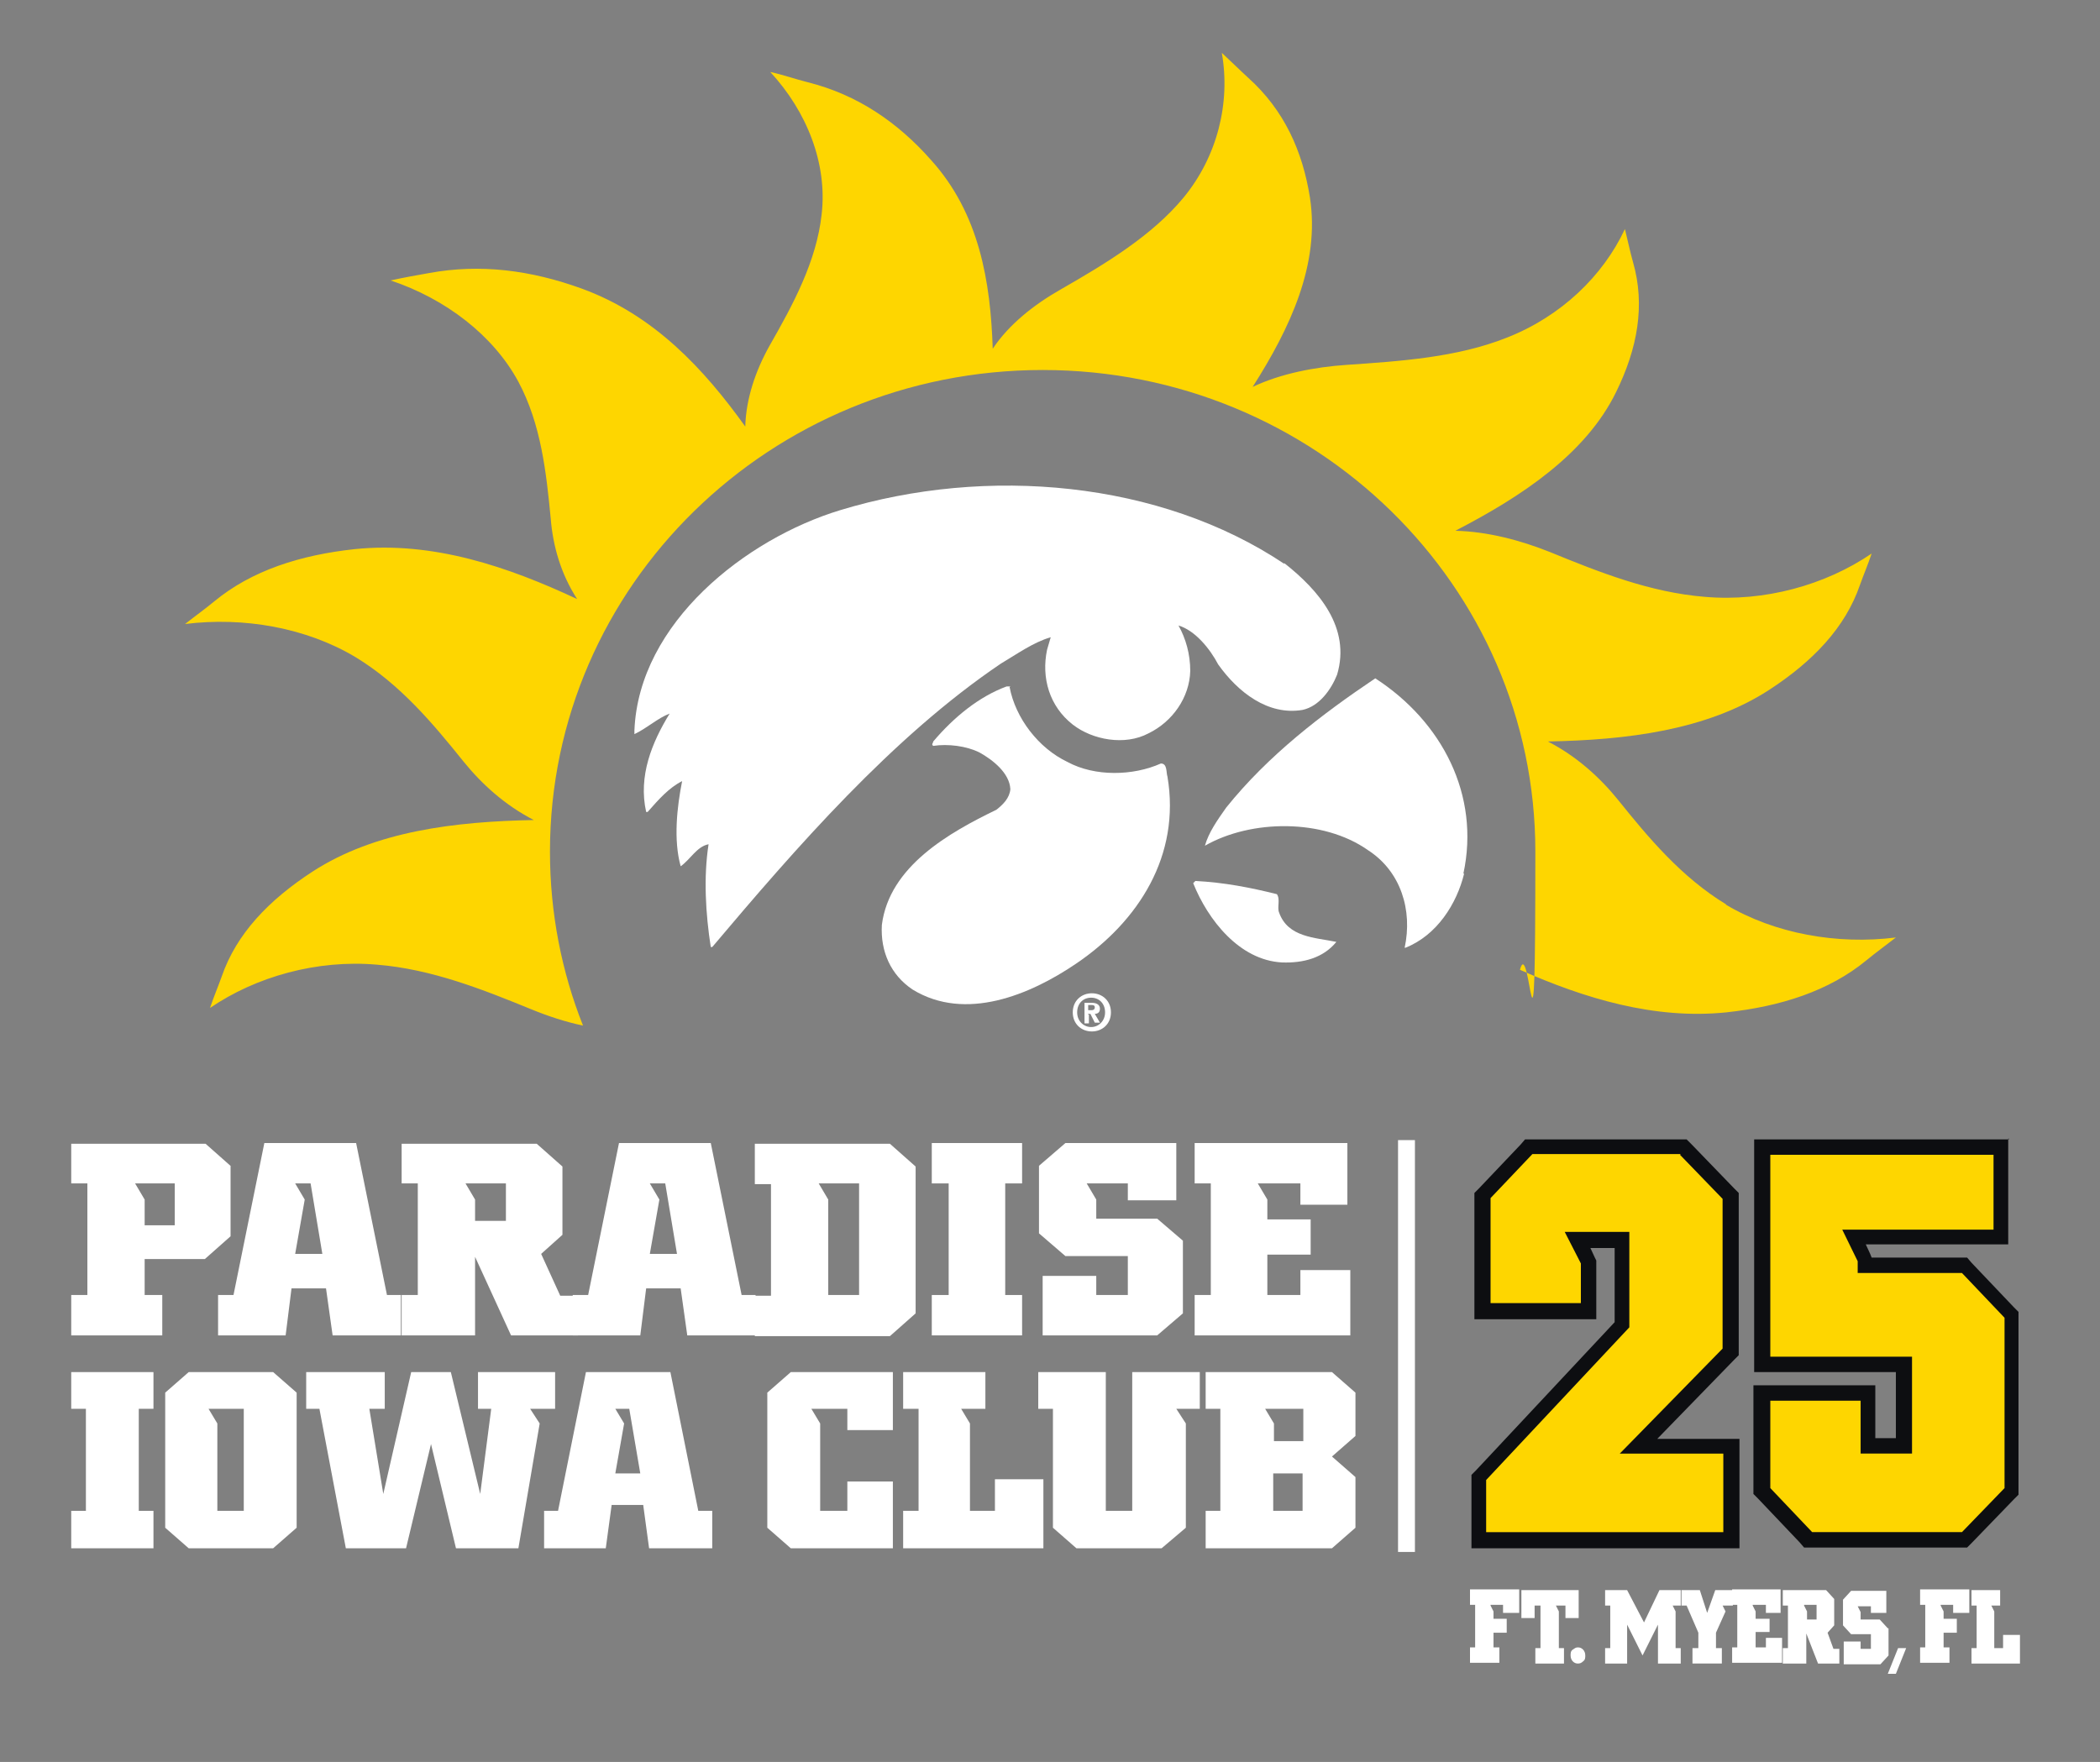 <?xml version="1.0" encoding="UTF-8"?>
<svg xmlns="http://www.w3.org/2000/svg" version="1.1" viewBox="0 0 286 240">
  <rect x="0" y="0" width="286" height="240" fill="#808080" stroke="none"/>
  <defs>
    <style>
      .cls-1 {
        fill-rule: evenodd;
      }

      .cls-1, .cls-2 {
        fill: #fff;
      }

      .cls-3 {
        fill: #fed600;
      }

      .cls-4 {
        fill: #0d0e11;
      }
    </style>
  </defs>
  <!-- Generator: Adobe Illustrator 28.6.0, SVG Export Plug-In . SVG Version: 1.2.0 Build 709)  -->
  <g>
    <g id="Layer_1">
      <g id="Layer_1-2" data-name="Layer_1">
        <path class="cls-3" d="M235.1,123.2c-6.1-3.7-10.6-9.1-14.7-14.2-2.5-3.1-5.7-6-9.6-8,10.7-.2,21.6-1.5,30.1-7,6-3.9,10.4-8.5,12.4-14.3.5-1.4,1.1-2.8,1.6-4.3-6.3,4.3-14.6,6.6-22.7,5.9-7.5-.6-14.5-3.4-21.1-6.1-4-1.6-8.5-2.8-12.9-2.9,9.1-4.7,17.8-10.5,21.9-18.9,2.9-5.9,4-11.8,2.3-17.7-.4-1.4-.7-2.9-1.1-4.5-3,6.4-8.7,11.9-16.1,14.8-6.8,2.7-14.5,3.2-21.8,3.7-4.4.3-9,1.2-12.8,3,5.1-8,9.2-16.7,7.8-25.8-1-6.3-3.5-11.9-8.4-16.3-1.2-1.1-2.3-2.2-3.6-3.4,1.2,6.8-.6,14.1-5.2,19.7-4.3,5.2-10.6,9-16.7,12.5-3.7,2.1-7.1,4.8-9.3,8.1-.3-9.1-1.8-18.4-8.4-25.7-4.5-5.1-10-8.9-16.8-10.6-1.6-.4-3.3-1-5.1-1.4,5,5.4,7.8,12.5,7,19.4-.7,6.4-3.9,12.3-7.1,17.9-1.9,3.4-3.2,7.2-3.3,11-5.6-7.8-12.4-15.2-22.3-18.8-6.9-2.5-13.8-3.4-20.8-2.1-1.7.3-3.4.6-5.2,1,7.5,2.5,14,7.5,17.4,13.8,3.1,5.8,3.8,12.4,4.4,18.6.3,3.8,1.4,7.6,3.6,11-9.4-4.4-19.6-7.9-30.3-6.8-7.4.8-14,2.9-19.1,7.1-1.2,1-2.6,2-4,3.1,8-1,16.5.5,23.2,4.5,6.1,3.7,10.6,9.1,14.7,14.2,2.5,3.1,5.7,6,9.6,8-10.7.2-21.6,1.5-30.1,7-6,3.9-10.4,8.5-12.4,14.3-.5,1.4-1.1,2.8-1.6,4.3,6.3-4.3,14.6-6.6,22.7-5.9,7.5.6,14.5,3.4,21.1,6.1,2.2.9,4.6,1.7,7,2.2-2.9-7.3-4.5-15.3-4.5-23.7,0-36.2,30-65.6,67.1-65.6s67.1,29.4,67.1,65.6-.7,10.9-2.1,16.1c8.8,3.9,18.3,6.8,28.1,5.8,7.4-.8,14-2.9,19.1-7.1,1.2-1,2.6-2,4-3.1-8,1-16.5-.5-23.2-4.5h.1Z"/>
        <path class="cls-1" d="M174.9,76.7c4.7,3.7,9.1,8.8,7.2,15.2-.8,2-2.4,4.3-4.7,4.8-4.7.8-8.8-2.4-11.5-6.2-1.1-2.1-3.1-4.6-5.4-5.3,1,1.8,1.6,3.9,1.6,6.2-.1,3.6-2.4,6.9-5.7,8.5-3.2,1.7-7.6.9-10.3-1.2-3.2-2.5-4.3-6.4-3.5-10.2l.5-1.7c-2.4.7-4.6,2.3-6.8,3.6-14.8,10-27.9,25.1-39.3,38.6h-.2c-.7-4.5-1-9.5-.3-14-1.6.3-2.5,2.1-3.8,3-1-3.6-.5-8.1.2-11.6-1.8.9-3.2,2.5-4.7,4.2h-.2c-1.1-4.9.8-9.5,3.2-13.4-1.6.6-3.1,2-4.8,2.8v-.5c.6-14.7,15.2-26.1,28-30,20-6.1,43.6-4,60.5,7.3"/>
        <path class="cls-1" d="M199.4,119c-1,4.1-3.7,8.4-8,10.1h-.1c1.1-5.1-.5-10.4-5-13.3-6.1-4.3-15.9-4.2-22.2-.6.5-1.8,1.7-3.5,2.9-5.2,5.7-7.1,13-12.7,20.3-17.6,9.1,5.9,14.3,15.9,12,26.6"/>
        <path class="cls-1" d="M137.5,93.6c.8,4.2,3.9,8.3,7.9,10.2,3.7,2,8.9,1.9,12.7.2.9,0,.7,1.2.9,1.8,1.8,10.7-3.9,19.7-12.5,25.5-6.2,4.2-15,7.9-22.2,3.5-3-2-4.4-5.2-4.2-8.8,1-8,9.2-12.6,15.6-15.7.9-.7,1.8-1.6,1.9-2.8-.1-2.2-2.4-4-4.2-5-1.8-.9-4.3-1.2-6.3-.9-.3-.2,0-.4,0-.6,2.8-3.3,6.2-6.1,10-7.5h.5,0Z"/>
        <path class="cls-1" d="M173.9,121.8c.5.7,0,1.8.3,2.5,1.2,3.4,4.9,3.4,7.8,4-1.8,2.2-4.5,2.9-7.4,2.8-5.8-.3-10.1-5.8-12.1-10.8l.3-.3c3.9.2,7.5.9,11.1,1.8"/>
        <path class="cls-1" d="M148.2,138.1h.3l.6,1.2h.7l-.7-1.2c.4,0,.7-.2.7-.7s-.4-.8-1.1-.8h-1v2.8h.6v-1.2h-.1ZM148.2,137.6v-.7h.4c.2,0,.5,0,.5.3s-.2.4-.4.4h-.5ZM151.3,137.9c0-1.6-1.2-2.6-2.6-2.6s-2.6,1-2.6,2.6,1.2,2.6,2.6,2.6,2.6-1,2.6-2.6M150.5,137.9c0,1.2-.9,2-1.9,2h0c-1,0-1.9-.8-1.9-2s.8-2,1.9-2,1.9.8,1.9,2"/>
        <path class="cls-2" d="M31.4,158.8v9.6l-3.5,3.1h-8.2v4.9h2.4v5.5h-12.4v-5.5h2.2v-15.2h-2.2v-5.4h18.3l3.5,3.1h0ZM23.8,161.2h-5.4l1.3,2.2v3.5h4.1s0-5.7,0-5.7Z"/>
        <path class="cls-2" d="M54.6,176.4v5.5h-9.3l-.9-6.4h-4.7l-.8,6.4h-9.2v-5.5h2.1l4.2-20.7h12.5l4.2,20.7h2,0ZM43.9,170.8l-1.6-9.6h-2.1l1.3,2.2-1.3,7.4h3.7Z"/>
        <path class="cls-2" d="M78.7,176.4v5.5h-9.1l-4.9-10.7v10.7h-10v-5.5h2.2v-15.2h-2.2v-5.4h18.4l3.5,3.1v9.3l-2.9,2.6,2.6,5.7h2.5,0ZM63.4,161.2l1.3,2.2v2.9h4.2v-5.1h-5.5Z"/>
        <path class="cls-2" d="M102.9,176.4v5.5h-9.3l-.9-6.4h-4.7l-.8,6.4h-9.2v-5.5h2.1l4.2-20.7h12.5l4.2,20.7h2,0ZM92.2,170.8l-1.6-9.6h-2.1l1.3,2.2-1.3,7.4h3.7Z"/>
        <path class="cls-2" d="M124.7,158.8v20.1l-3.5,3.1h-18.4v-5.5h2.2v-15.2h-2.2v-5.5h18.4l3.5,3.1h0ZM117,161.2h-5.5l1.3,2.2v13h4.2v-15.2Z"/>
        <polygon class="cls-2" points="139.2 155.7 139.2 161.2 136.9 161.2 136.9 176.4 139.2 176.4 139.2 181.9 126.9 181.9 126.9 176.4 129.2 176.4 129.2 161.2 126.9 161.2 126.9 155.7 139.2 155.7"/>
        <polygon class="cls-2" points="161.1 169 161.1 178.9 157.6 181.9 142 181.9 142 173.8 149.3 173.8 149.3 176.4 153.6 176.4 153.6 171.1 145.1 171.1 141.5 168 141.5 158.8 145.1 155.7 160.2 155.7 160.2 163.5 153.6 163.5 153.6 161.2 148 161.2 149.3 163.4 149.3 166 157.6 166 161.1 169"/>
        <polygon class="cls-2" points="171.3 161.2 172.6 163.4 172.6 166.1 178.5 166.1 178.5 170.9 172.6 170.9 172.6 176.4 177.1 176.4 177.1 173 183.9 173 183.9 181.9 162.7 181.9 162.7 176.4 164.9 176.4 164.9 161.2 162.7 161.2 162.7 155.7 183.5 155.7 183.5 164.1 177.1 164.1 177.1 161.2 171.3 161.2"/>
        <polygon class="cls-2" points="20.9 186.9 20.9 191.9 18.9 191.9 18.9 205.8 20.9 205.8 20.9 210.9 9.7 210.9 9.7 205.8 11.7 205.8 11.7 191.9 9.7 191.9 9.7 186.9 20.9 186.9"/>
        <path class="cls-2" d="M40.4,189.7v18.4l-3.2,2.8h-11.5l-3.2-2.8v-18.4l3.2-2.8h11.5l3.2,2.8h0ZM33.2,191.9h-4.8l1.2,2v11.9h3.6s0-13.9,0-13.9Z"/>
        <polygon class="cls-2" points="70.6 210.9 62.1 210.9 58.7 196.7 55.3 210.9 47.1 210.9 43.5 191.9 41.7 191.9 41.7 186.9 52.4 186.9 52.4 191.9 50.3 191.9 52.2 203.5 56 186.9 61.4 186.9 65.4 203.5 66.9 191.9 65.1 191.9 65.1 186.9 75.6 186.9 75.6 191.9 72.2 191.9 73.5 193.9 70.6 210.9"/>
        <path class="cls-2" d="M97,205.8v5.1h-8.6l-.8-5.9h-4.3l-.8,5.9h-8.4v-5.1h1.9l3.8-18.9h11.5l3.8,18.9h1.9ZM87.2,200.7l-1.5-8.8h-1.9l1.2,2-1.2,6.8h3.4Z"/>
        <polygon class="cls-2" points="121.6 201.8 121.6 210.9 107.7 210.9 104.5 208.1 104.5 189.7 107.7 186.9 121.6 186.9 121.6 194.8 115.4 194.8 115.4 191.9 110.5 191.9 111.7 193.9 111.7 205.8 115.4 205.8 115.4 201.8 121.6 201.8"/>
        <polygon class="cls-2" points="130.9 191.9 132.1 193.9 132.1 205.8 135.5 205.8 135.5 201.5 142.1 201.5 142.1 210.9 123 210.9 123 205.8 125.1 205.8 125.1 191.9 123 191.9 123 186.9 134.2 186.9 134.2 191.9 130.9 191.9"/>
        <polygon class="cls-2" points="160.2 191.9 161.5 193.9 161.5 208.1 158.2 210.9 146.6 210.9 143.4 208.1 143.4 191.9 141.4 191.9 141.4 186.9 150.6 186.9 150.6 205.8 154.2 205.8 154.2 186.9 163.4 186.9 163.4 191.9 160.2 191.9"/>
        <path class="cls-2" d="M184.6,195.6l-3.2,2.8,3.2,2.8v6.9l-3.2,2.8h-17.2v-5.1h2v-13.9h-2v-5h17.2l3.2,2.8v5.9h0ZM177.4,191.9h-5.1l1.2,2v2.4h4v-4.4h0ZM177.4,200.7h-4v5.1h4v-5.1Z"/>
        <rect class="cls-2" x="190.4" y="155.3" width="2.3" height="56.1"/>
        <path class="cls-2" d="M203,218.7l.4.8v1h1.8v1.9h-1.8v2h.8v2.1h-4v-2.1h.7v-5.8h-.7v-2.1h6.7v3.2h-2.2v-1.1h-1.8.1Z"/>
        <path class="cls-2" d="M213,224.5v2.1h-3.9v-2.1h.7v-5.8h-.8v1.7h-1.8v-3.8h7.8v3.8h-1.8v-1.7h-1.3l.4.8v5h.7Z"/>
        <path class="cls-2" d="M214.2,226.3c-.2-.2-.3-.5-.3-.8s0-.6.3-.8.4-.3.7-.3.5.1.7.3.3.5.3.8,0,.6-.3.8c-.2.2-.4.3-.7.3s-.5-.1-.7-.3Z"/>
        <g>
          <path class="cls-2" d="M227.8,218.7l.4.8v5h.7v2.1h-3.1v-5.3l-2.1,4.2-2.1-4.2v5.3h-3v-2.1h.7v-5.8h-.7v-2.1h3l2.3,4.4,2.1-4.4h2.9v2.1h-1.1,0Z"/>
          <path class="cls-2" d="M233.7,222.4v2.1h.8v2.1h-4v-2.1h.8v-2.1l-1.6-3.7h-.7v-2.1h2.5l1,3.1,1.1-3.1h2.4v2.1h-1.4l.4.8-1.3,2.9h0Z"/>
          <path class="cls-2" d="M238.7,218.7l.4.8v1h1.9v1.8h-1.9v2.1h1.4v-1.3h2.2v3.4h-6.8v-2.1h.7v-5.8h-.7v-2.1h6.6v3.2h-2v-1.1h-1.8Z"/>
          <path class="cls-2" d="M250.5,224.5v2.1h-2.9l-1.6-4.1v4.1h-3.2v-2.1h.7v-5.8h-.7v-2.1h5.9l1.1,1.2v3.6l-.9,1,.8,2.2h.8ZM245.7,218.7l.4.8v1.1h1.3v-2h-1.7,0Z"/>
        </g>
        <path class="cls-2" d="M257.2,221.7v3.8l-1.1,1.2h-5v-3.1h2.3v1h1.4v-2h-2.7l-1.1-1.2v-3.5l1.1-1.2h4.8v3h-2.1v-.9h-1.8l.4.8v1h2.6l1.1,1.2h.1Z"/>
        <path class="cls-2" d="M257.1,228l1.4-3.5h1.1l-1.4,3.5h-1.1Z"/>
        <g>
          <path class="cls-2" d="M264.3,218.7l.4.8v1h1.8v1.9h-1.8v2h.8v2.1h-4v-2.1h.7v-5.8h-.7v-2.1h6.7v3.2h-2.2v-1.1h-1.8.1Z"/>
          <path class="cls-2" d="M271.2,218.7l.4.8v5h1.2v-1.8h2.3v3.9h-6.6v-2.1h.7v-5.8h-.7v-2.1h3.9v2.1h-1.2Z"/>
        </g>
        <g>
          <g>
            <polygon class="cls-3" points="201.3 209.7 201.3 201.2 220.8 180.4 220.8 168.9 214.8 168.9 216.3 171.9 216.3 178.6 201.8 178.6 201.8 162.9 208.2 156.2 229.3 156.2 235.7 162.9 235.7 184.1 223.1 196.9 235.7 196.9 235.7 209.7 201.3 209.7"/>
            <path class="cls-4" d="M228.8,157.3l5.8,6v20.4l-14,14.3h14.1v10.7h-32.3v-7.1l19.5-20.8v-13h-8.8l2.2,4.3v5.4h-12.3v-14.3l5.7-6h20.2M229.7,155.2h-22l-.6.7-5.7,6-.6.6v17.2h16.6v-8l-.2-.4-.6-1.3h3.3v10.1l-18.9,20.2-.6.6v10h36.5v-14.9h-11.2l10.5-10.8.6-.6v-22.1l-.6-.6-5.8-6-.6-.6h0Z"/>
          </g>
          <g>
            <polygon class="cls-3" points="246.3 209.7 239.9 203.1 239.9 189.7 254.4 189.7 254.4 196.9 259.3 196.9 259.3 185.8 239.9 185.8 239.9 156.2 272.5 156.2 272.5 168.5 252.5 168.5 254 171.5 254 172.3 267.6 172.3 274 179.1 274 203.1 267.6 209.7 246.3 209.7"/>
            <path class="cls-4" d="M271.5,157.3v10.2h-20.6l2.1,4.3v1.6h14.2l5.8,6.1v23.2l-5.8,6h-20.4l-5.7-6v-11.9h12.3v7.2h7v-13.2h-19.3v-27.5h30.5M273.6,155.2h-34.7v31.7h19.3v9h-2.8v-7.2h-16.6v14.8l.6.6,5.7,6,.6.7h22.2l.6-.6,5.8-6,.6-.6v-24.9l-.6-.6-5.8-6.1-.6-.7h-13l-.2-.5-.6-1.3h19.4v-14.4h.1Z"/>
          </g>
        </g>
      </g>
    </g>
  </g>
</svg>